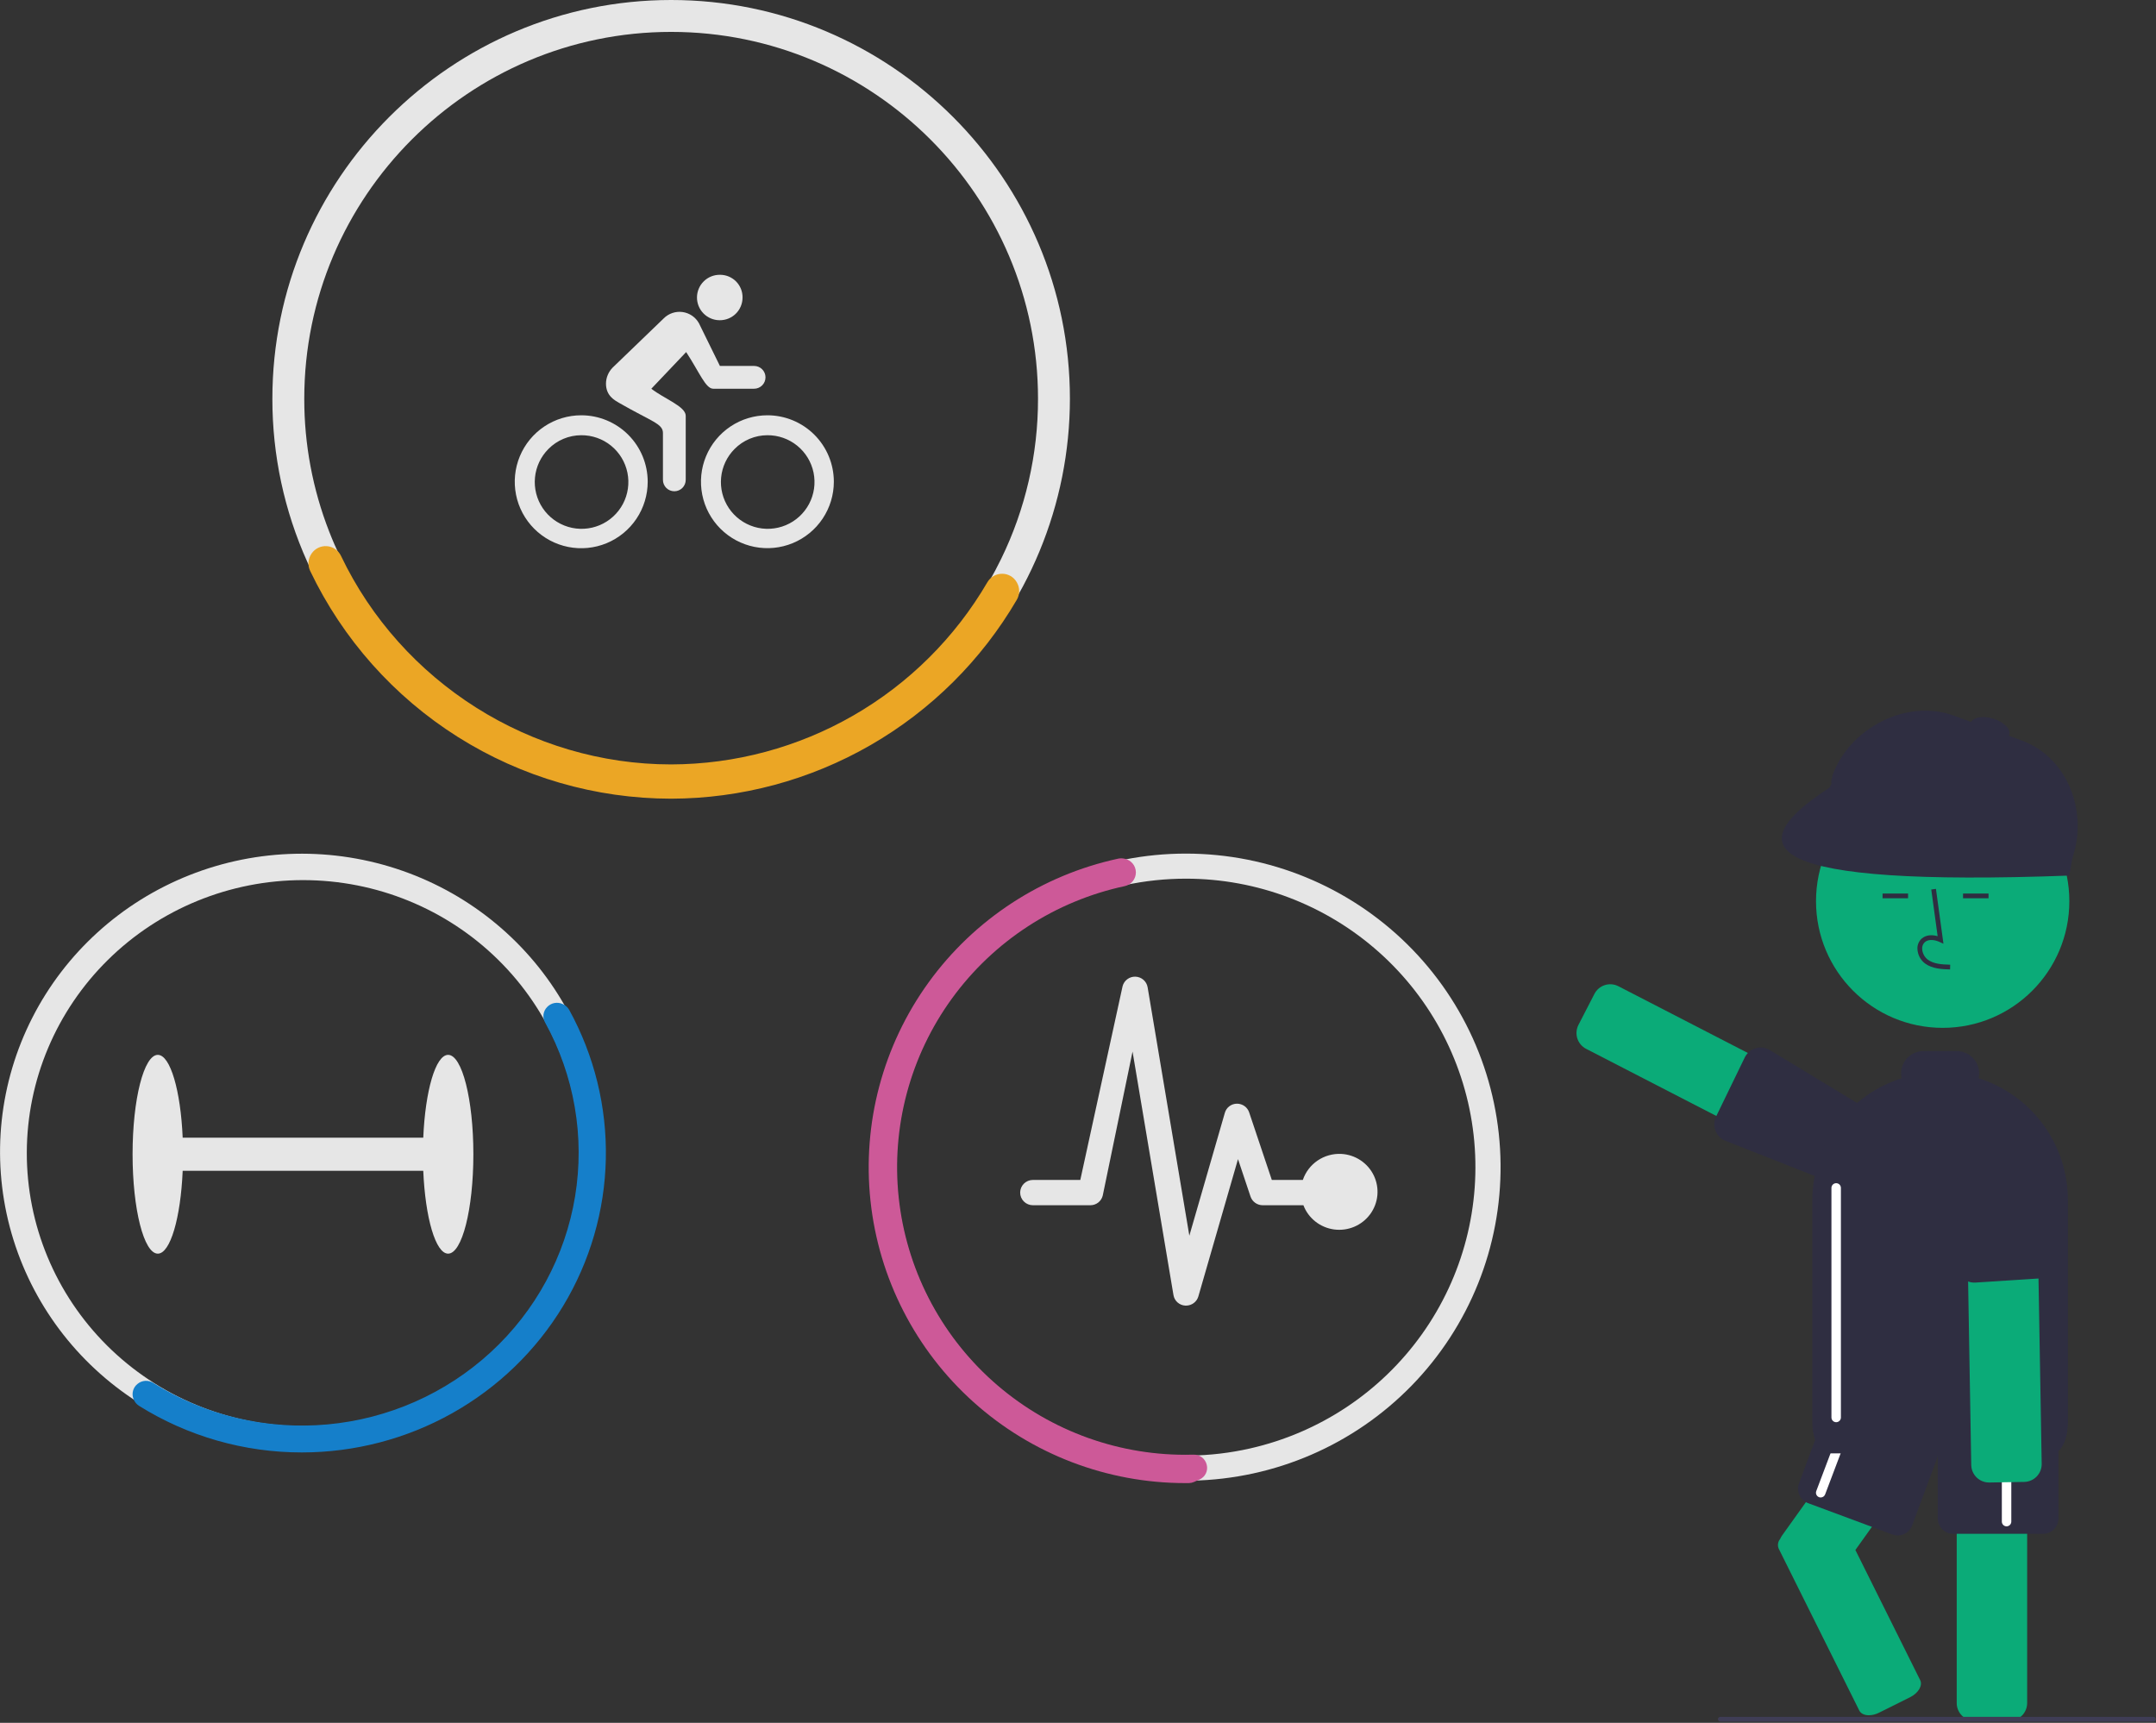 <svg width="911" height="728" viewBox="0 0 911 728" fill="none" xmlns="http://www.w3.org/2000/svg">
<rect x="0" y="0" width="911" height="728" fill="#333333" stroke="none"/>
<g clip-path="url(#clip0_285_2)">
<path d="M752.025 650.512C752.096 650.395 752.173 650.281 752.255 650.172C752.457 649.695 752.712 649.242 753.015 648.822L778.175 613.622L798.905 584.632H834.265L831.765 588.122L827.315 594.352L813.525 613.632L783.975 654.962L811.365 709.982C812.485 712.222 810.575 715.442 807.125 717.162L793.915 723.742C792.603 724.411 791.157 724.774 789.685 724.802C787.825 724.802 786.275 724.112 785.625 722.802L751.575 654.402C751.307 653.77 751.207 653.079 751.286 652.397C751.365 651.715 751.62 651.066 752.025 650.512Z" fill="#0BAB78"/>
<path d="M799.607 648.403L763.987 635.168C762.372 634.566 761.062 633.348 760.344 631.781C759.626 630.215 759.559 628.427 760.157 626.811L770.606 598.689C771.208 597.075 772.426 595.765 773.993 595.047C775.56 594.33 777.347 594.262 778.963 594.86L814.584 608.095C816.198 608.697 817.508 609.915 818.226 611.482C818.944 613.049 819.011 614.836 818.413 616.453L807.964 644.574C807.667 645.374 807.215 646.108 806.634 646.734C806.053 647.359 805.355 647.864 804.579 648.22C803.803 648.575 802.964 648.775 802.111 648.806C801.258 648.838 800.407 648.701 799.607 648.403Z" fill="#2F2E41"/>
<path d="M769.318 632.771C769.078 632.771 768.839 632.727 768.614 632.642C768.118 632.454 767.717 632.077 767.499 631.594C767.28 631.111 767.263 630.56 767.449 630.064L780.528 595.453C780.716 594.957 781.093 594.555 781.576 594.337C782.06 594.119 782.61 594.101 783.106 594.289C783.603 594.476 784.004 594.853 784.222 595.337C784.441 595.82 784.458 596.371 784.27 596.867L771.192 631.478C771.047 631.858 770.791 632.186 770.456 632.417C770.122 632.647 769.725 632.771 769.318 632.771Z" fill="white"/>
<path d="M826.795 719.652V594.642C826.792 594.525 826.799 594.409 826.817 594.294C826.877 592.844 827.36 591.443 828.207 590.264C829.053 589.084 830.226 588.178 831.58 587.657C832.444 587.314 833.365 587.139 834.295 587.142H849.055C851.044 587.144 852.95 587.935 854.356 589.341C855.762 590.747 856.553 592.653 856.555 594.642V719.652C856.553 721.64 855.762 723.547 854.356 724.953C852.95 726.359 851.044 727.15 849.055 727.152H834.295C832.306 727.15 830.4 726.359 828.994 724.953C827.588 723.547 826.797 721.64 826.795 719.652Z" fill="#0BAB78"/>
<path d="M818.785 641.632V611.632C818.787 609.908 819.473 608.256 820.691 607.038C821.91 605.819 823.562 605.134 825.285 605.132H863.285C865.008 605.134 866.661 605.819 867.879 607.038C869.098 608.256 869.783 609.908 869.785 611.632V641.632C869.783 643.355 869.098 645.007 867.879 646.226C866.661 647.444 865.008 648.13 863.285 648.132H825.285C823.562 648.13 821.91 647.444 820.691 646.226C819.473 645.007 818.787 643.355 818.785 641.632Z" fill="#2F2E41"/>
<path d="M847.86 644.966C847.33 644.965 846.821 644.754 846.446 644.379C846.071 644.004 845.86 643.496 845.86 642.966V605.966C845.86 605.435 846.071 604.926 846.446 604.551C846.821 604.176 847.329 603.966 847.86 603.966C848.39 603.966 848.899 604.176 849.274 604.551C849.649 604.926 849.86 605.435 849.86 605.966V642.966C849.859 643.496 849.648 644.004 849.273 644.379C848.898 644.754 848.39 644.965 847.86 644.966Z" fill="white"/>
<path d="M779.526 499.556L670.187 443.186C668.423 442.271 667.093 440.694 666.488 438.801C665.883 436.907 666.053 434.851 666.961 433.083L673.721 419.962C674.637 418.198 676.214 416.868 678.107 416.264C680 415.66 682.056 415.83 683.824 416.737L793.165 473.108C793.715 473.389 794.225 473.741 794.684 474.155C795.939 475.256 796.79 476.747 797.099 478.388C797.409 480.03 797.159 481.728 796.39 483.211L789.629 496.332C789.178 497.208 788.559 497.987 787.806 498.623C787.053 499.26 786.182 499.741 785.243 500.04C784.499 500.271 783.724 500.39 782.945 500.392C781.755 500.39 780.582 500.104 779.526 499.556Z" fill="#0BAB78"/>
<path d="M781.651 502.797L728.493 481.81C726.718 480.917 725.369 479.357 724.742 477.472C724.114 475.587 724.26 473.531 725.146 471.752L737.268 446.768C738.164 444.995 739.723 443.647 741.608 443.017C742.556 442.704 743.557 442.584 744.552 442.662C745.547 442.741 746.517 443.017 747.404 443.474L795.408 472.574C795.595 472.668 795.767 472.788 795.919 472.93C797.143 474.031 797.752 476.675 798.241 478.796L798.319 479.126C798.452 479.696 798.568 480.187 798.685 480.531L798.725 480.663C798.767 480.803 798.811 480.948 798.84 481.081C799.27 482.813 799.064 484.642 798.262 486.236L791.642 499.426C791.01 500.668 790.048 501.713 788.861 502.444C787.675 503.176 786.309 503.566 784.915 503.572C783.781 503.574 782.663 503.309 781.651 502.797Z" fill="#2F2E41"/>
<path d="M820.863 434.329C850.421 434.329 874.382 410.367 874.382 380.81C874.382 351.252 850.421 327.29 820.863 327.29C791.305 327.29 767.344 351.252 767.344 380.81C767.344 410.367 791.305 434.329 820.863 434.329Z" fill="#0BAB78"/>
<path d="M823.987 409.646L824.043 407.646C820.322 407.542 817.042 407.309 814.577 405.508C813.878 404.968 813.304 404.285 812.893 403.503C812.482 402.722 812.244 401.861 812.196 400.979C812.153 400.441 812.234 399.9 812.434 399.398C812.634 398.896 812.947 398.446 813.349 398.085C814.985 396.703 817.618 397.15 819.537 398.03L821.192 398.789L818.018 375.599L816.037 375.87L818.736 395.597C816.129 394.83 813.713 395.16 812.058 396.558C811.422 397.112 810.924 397.806 810.601 398.586C810.278 399.365 810.14 400.208 810.197 401.05C810.256 402.234 810.573 403.392 811.125 404.441C811.678 405.49 812.454 406.405 813.398 407.123C816.565 409.438 820.68 409.553 823.987 409.646Z" fill="#2F2E41"/>
<path d="M806.237 377.571H795.466V379.571H806.237V377.571Z" fill="#2F2E41"/>
<path d="M840.237 377.571H829.466V379.571H840.237V377.571Z" fill="#2F2E41"/>
<path d="M772.076 614.106C768.542 613.902 765.785 608.091 765.785 600.804V507.132C765.784 502.57 766.357 498.026 767.491 493.607L767.491 493.606C767.904 492.018 768.393 490.438 768.944 488.914C772.301 479.533 778.195 471.267 785.969 465.035C786.847 464.318 787.766 463.624 788.697 462.973C793.225 459.778 798.221 457.303 803.507 455.638C803.361 454.979 803.287 454.307 803.285 453.632C803.288 451.113 804.29 448.698 806.071 446.917C807.852 445.136 810.266 444.135 812.785 444.132H826.785C829.304 444.135 831.719 445.136 833.5 446.917C835.28 448.698 836.282 451.113 836.285 453.632C836.284 454.305 836.209 454.977 836.064 455.634C847.006 459.099 856.56 465.958 863.343 475.217C870.125 484.476 873.782 495.654 873.785 507.132V600.804C873.785 608.278 870.93 614.132 867.285 614.132H772.285C772.215 614.133 772.144 614.125 772.076 614.106Z" fill="#2F2E41"/>
<path d="M833.919 622.657C833.297 621.566 832.959 620.337 832.936 619.081L830.832 496.088C830.814 495.103 830.991 494.124 831.352 493.207C831.713 492.291 832.251 491.454 832.936 490.746L832.938 490.744C833.622 490.036 834.438 489.469 835.341 489.076C836.245 488.683 837.216 488.472 838.201 488.455L852.961 488.207C854.82 488.174 856.626 488.833 858.026 490.057C859.427 491.28 860.323 492.981 860.539 494.828C860.571 495.074 860.587 495.322 860.588 495.57L862.699 618.572C862.728 620.56 861.967 622.478 860.585 623.907C859.202 625.336 857.31 626.159 855.322 626.197L840.567 626.451C839.221 626.471 837.894 626.129 836.725 625.462C835.556 624.795 834.587 623.826 833.919 622.657Z" fill="#0BAB78"/>
<path d="M827.716 538.195C827.157 537.212 826.827 536.116 826.751 534.987L827.382 478.004C827.228 476.022 827.868 474.059 829.16 472.547C830.452 471.036 832.291 470.098 834.273 469.941L848.986 468.788C850.777 468.651 852.558 469.158 854.009 470.216C854.16 470.33 854.311 470.47 854.458 470.569C854.826 470.875 855.209 471.162 855.606 471.429L855.925 471.656C858.04 473.153 860.438 474.85 860.554 476.504L869.406 532.099C869.538 533.686 869.153 535.274 868.309 536.625C868.111 536.957 867.884 537.271 867.632 537.564C867.411 537.824 867.17 538.067 866.911 538.289C865.69 539.387 864.14 540.049 862.503 540.173L834.812 541.959C833.394 542.068 831.974 541.773 830.718 541.106C829.462 540.44 828.421 539.43 827.716 538.195Z" fill="#2F2E41"/>
<path d="M775.86 600.966C775.33 600.965 774.821 600.754 774.446 600.379C774.071 600.004 773.86 599.496 773.86 598.966V501.966C773.86 501.435 774.071 500.926 774.446 500.551C774.821 500.176 775.329 499.966 775.86 499.966C776.39 499.966 776.899 500.176 777.274 500.551C777.649 500.926 777.86 501.435 777.86 501.966V598.966C777.859 599.496 777.648 600.004 777.273 600.379C776.898 600.754 776.39 600.965 775.86 600.966Z" fill="white"/>
<path d="M869.401 368.096L776.428 334.083C775.934 333.903 775.481 333.627 775.095 333.271C774.708 332.916 774.395 332.488 774.174 332.011C773.953 331.535 773.827 331.02 773.805 330.495C773.783 329.97 773.865 329.446 774.045 328.953L774.36 327.466C781.621 307.617 805.688 295.126 825.536 302.387L854.146 312.853C873.994 320.114 882.621 343.617 875.36 363.466L874.532 365.714C874.168 366.71 873.422 367.521 872.46 367.967C871.498 368.414 870.398 368.46 869.401 368.096Z" fill="#2F2E41"/>
<path d="M874.41 369.983C744.822 374.765 733.499 358.482 772.983 332.879L781.36 317.466L877.36 352.466L874.41 369.983Z" fill="#2F2E41"/>
<path d="M849 310.412C849.716 308.032 846.651 305.007 842.155 303.656C837.66 302.305 833.435 303.139 832.72 305.519C832.004 307.899 835.069 310.924 839.565 312.275C844.06 313.626 848.285 312.792 849 310.412Z" fill="#2F2E41"/>
<path d="M283.586 0C190.67 0 115.089 75.581 115.089 168.497C115.062 192.281 120.098 215.799 129.863 237.486C156.269 296.096 215.23 336.994 283.586 336.994C328.266 336.969 371.11 319.209 402.704 287.615C434.298 256.021 452.058 213.178 452.083 168.497C452.083 75.581 376.488 0 283.586 0ZM422.993 236.233C410.27 262.383 390.453 284.431 365.805 299.863C341.156 315.295 312.667 323.491 283.586 323.514C217.899 323.514 161.621 282.441 139.096 224.627C132.115 206.738 128.545 187.7 128.568 168.497C128.568 83.022 198.111 13.48 283.586 13.48C369.061 13.48 438.603 83.022 438.603 168.497C438.632 191.97 433.293 215.14 422.993 236.233Z" fill="#E6E6E6"/>
<path d="M283.586 337.494C251.669 337.468 220.411 328.415 193.42 311.381C166.429 294.347 144.807 270.027 131.049 241.228C130.5 240.079 130.262 238.807 130.358 237.538C130.454 236.269 130.881 235.047 131.597 233.994L131.687 233.862C132.402 232.827 133.376 231.997 134.513 231.458C135.649 230.918 136.908 230.686 138.162 230.787C139.416 230.887 140.622 231.316 141.658 232.029C142.695 232.743 143.525 233.716 144.066 234.852C169.63 288.408 224.394 323.014 283.586 323.014C310.635 322.945 337.197 315.806 360.636 302.303C384.074 288.8 403.576 269.404 417.204 246.038C417.838 244.941 418.751 244.031 419.85 243.401C420.95 242.77 422.196 242.443 423.463 242.45C424.717 242.447 425.949 242.778 427.032 243.41C428.115 244.041 429.011 244.95 429.625 246.043L429.704 246.181C430.328 247.283 430.652 248.53 430.646 249.797C430.639 251.064 430.301 252.307 429.666 253.403C414.756 278.933 393.432 300.124 367.808 314.874C342.185 329.624 313.152 337.422 283.586 337.494Z" fill="#EBA625"/>
<path d="M245.608 183.908C250.188 183.879 254.636 185.44 258.193 188.324C261.75 191.209 264.196 195.239 265.113 199.727C266.029 204.214 265.36 208.88 263.219 212.929C261.078 216.978 257.598 220.158 253.373 221.927C249.149 223.695 244.441 223.943 240.054 222.627C235.667 221.311 231.873 218.514 229.319 214.712C226.766 210.91 225.611 206.339 226.051 201.781C226.492 197.222 228.502 192.958 231.737 189.716C233.55 187.878 235.71 186.419 238.091 185.422C240.472 184.425 243.027 183.911 245.608 183.908ZM245.608 175.484C240.053 175.481 234.621 177.125 230 180.209C225.38 183.293 221.777 187.677 219.649 192.809C217.52 197.94 216.961 203.587 218.042 209.036C219.123 214.485 221.795 219.492 225.721 223.422C229.647 227.352 234.65 230.03 240.098 231.117C245.546 232.203 251.194 231.65 256.328 229.527C261.461 227.404 265.85 223.806 268.939 219.189C272.027 214.571 273.678 209.142 273.681 203.586C273.685 196.137 270.729 188.991 265.464 183.721C260.2 178.451 253.057 175.488 245.608 175.484ZM304.13 135.315C306.671 135.328 309.113 134.331 310.919 132.544C312.724 130.756 313.746 128.325 313.759 125.784C313.759 125.751 313.759 125.719 313.759 125.687C313.771 124.442 313.537 123.207 313.072 122.053C312.607 120.898 311.918 119.847 311.047 118.958C310.175 118.07 309.137 117.362 307.992 116.875C306.846 116.387 305.616 116.13 304.371 116.118C304.311 116.118 304.251 116.118 304.191 116.118C301.645 116.094 299.194 117.083 297.377 118.866C295.56 120.649 294.526 123.081 294.502 125.626C294.478 128.172 295.466 130.623 297.249 132.44C299.032 134.256 301.464 135.291 304.01 135.315C304.05 135.315 304.09 135.315 304.13 135.315ZM324.26 183.908C328.84 183.879 333.288 185.44 336.845 188.324C340.402 191.209 342.848 195.239 343.765 199.727C344.681 204.214 344.012 208.88 341.871 212.929C339.73 216.978 336.25 220.158 332.025 221.927C327.801 223.696 323.093 223.943 318.706 222.627C314.319 221.311 310.525 218.514 307.971 214.712C305.418 210.91 304.263 206.339 304.704 201.781C305.144 197.222 307.154 192.958 310.389 189.716C312.202 187.878 314.362 186.419 316.743 185.422C319.124 184.425 321.679 183.911 324.26 183.908ZM324.26 175.484C318.708 175.484 313.28 177.13 308.663 180.215C304.047 183.299 300.449 187.684 298.324 192.813C296.199 197.943 295.643 203.588 296.726 209.033C297.81 214.479 300.483 219.481 304.409 223.407C308.335 227.333 313.338 230.007 318.783 231.09C324.229 232.173 329.873 231.617 335.003 229.492C340.132 227.368 344.517 223.769 347.602 219.153C350.686 214.536 352.333 209.109 352.333 203.556C352.333 199.87 351.607 196.219 350.196 192.813C348.785 189.407 346.717 186.313 344.11 183.706C341.504 181.099 338.409 179.031 335.003 177.621C331.597 176.21 327.946 175.484 324.26 175.484Z" fill="#E6E6E6"/>
<path d="M318.633 154.632H304.191L295.314 136.549C294.598 135.281 293.598 134.196 292.391 133.38C291.185 132.564 289.806 132.04 288.362 131.847C286.918 131.655 285.45 131.8 284.072 132.271C282.694 132.742 281.444 133.527 280.421 134.563L258.847 155.354C257.081 157.157 256.079 159.571 256.049 162.094C256.049 167.33 259.84 169.195 261.615 170.248C275.305 178.131 280.12 179.004 280.12 182.946V202.774C280.12 204.051 280.627 205.275 281.53 206.178C282.432 207.081 283.657 207.588 284.934 207.588C286.211 207.588 287.435 207.081 288.338 206.178C289.241 205.275 289.748 204.051 289.748 202.774V175.694C289.748 171.723 280.601 168.473 275.215 164.261L289.928 148.765C295.555 157.34 298.143 164.261 301.362 164.261H318.633C319.91 164.263 321.135 163.757 322.04 162.856C322.944 161.955 323.453 160.731 323.455 159.454C323.457 158.177 322.952 156.952 322.051 156.048C321.149 155.143 319.925 154.634 318.649 154.632L318.633 154.632Z" fill="#E6E6E6"/>
<path d="M189.351 445.742C184.067 445.742 179.693 460.886 178.845 480.742H77.192C76.344 460.886 71.969 445.742 66.685 445.742C60.794 445.742 56.018 464.546 56.018 487.742C56.018 510.938 60.794 529.742 66.685 529.742C71.969 529.742 76.344 514.598 77.192 494.742H178.845C179.693 514.598 184.067 529.742 189.351 529.742C195.242 529.742 200.018 510.938 200.018 487.742C200.018 464.546 195.242 445.742 189.351 445.742Z" fill="#E6E6E6"/>
<path d="M238.86 425.35C223.749 398.585 199.283 378.18 170.044 367.957C140.805 357.734 108.799 358.394 80.016 369.813C51.234 381.232 27.651 402.627 13.682 429.992C-0.287 457.358 -3.683 488.816 4.129 518.478C11.941 548.14 30.425 573.971 56.121 591.134C81.817 608.297 112.963 615.616 143.726 611.719C174.489 607.823 202.761 592.979 223.247 569.967C243.732 546.954 255.028 517.352 255.018 486.702C255.011 465.225 249.449 444.106 238.86 425.35ZM127.478 602.647C96.566 602.491 66.978 590.226 45.204 568.542C23.43 546.857 11.247 517.525 11.327 486.976C11.407 456.427 23.744 427.157 45.631 405.585C67.518 384.012 97.17 371.899 128.082 371.901C158.994 371.903 188.644 384.02 210.529 405.595C232.413 427.171 244.746 456.442 244.822 486.991C244.897 517.54 232.711 546.871 210.934 568.552C189.157 590.234 159.568 602.495 128.656 602.647C128.263 602.649 127.87 602.649 127.478 602.647Z" fill="#E6E6E6"/>
<path d="M127.549 613.742C103.183 613.753 79.317 606.921 58.745 594.044C57.718 593.398 56.925 592.447 56.481 591.328L56.417 591.164C55.97 590.056 55.897 588.835 56.207 587.682C56.518 586.53 57.196 585.506 58.141 584.762C59.055 584.004 60.192 583.556 61.384 583.485C62.576 583.413 63.76 583.721 64.761 584.363C86.626 598.086 112.495 604.258 138.305 601.909C164.114 599.561 188.401 588.826 207.35 571.389C226.299 553.953 238.836 530.804 242.992 505.579C247.148 480.354 242.688 454.482 230.311 432.029C229.731 430.999 229.501 429.813 229.656 428.645C229.812 427.478 230.343 426.39 231.173 425.543C231.992 424.664 233.076 424.068 234.265 423.842C235.454 423.617 236.685 423.774 237.777 424.29L237.937 424.364C239.032 424.87 239.936 425.705 240.519 426.75C251.113 446.041 256.444 467.713 255.991 489.646C255.538 511.578 249.317 533.019 237.935 551.869C226.553 570.718 210.402 586.33 191.062 597.176C171.723 608.022 149.858 613.73 127.609 613.742H127.549Z" fill="#157FCA"/>
<path d="M501.089 360.697C483.625 360.689 466.329 364.11 450.192 370.764C434.054 377.418 419.39 387.174 407.037 399.476C394.683 411.778 384.883 426.384 378.196 442.461C371.508 458.538 368.065 475.77 368.062 493.173C368.058 510.576 371.496 527.809 378.177 543.888C384.859 559.967 394.654 574.577 407.002 586.884C419.351 599.19 434.012 608.952 450.147 615.611C466.282 622.271 483.576 625.698 501.041 625.697H501.089C501.951 625.697 502.795 625.697 503.657 625.661C538.694 624.989 572.048 610.561 596.466 585.515C620.885 560.469 634.394 526.83 634.055 491.912C633.717 456.994 619.559 423.621 594.659 399.049C569.76 374.478 536.132 360.695 501.089 360.697ZM528.189 612.06C511.406 615.858 494.007 616.084 477.129 612.724C460.252 609.363 444.276 602.491 430.246 592.558C416.215 582.624 404.447 569.852 395.709 555.077C386.971 540.301 381.46 523.854 379.536 506.811C377.613 489.768 379.32 472.513 384.547 456.172C389.773 439.832 398.401 424.774 409.867 411.984C421.333 399.193 435.378 388.957 451.084 381.945C466.791 374.933 483.806 371.303 501.017 371.291H501.089C531.174 371.289 560.204 382.334 582.631 402.315C605.059 422.296 619.311 449.811 622.664 479.602C626.018 509.394 618.237 539.372 600.808 563.807C583.38 588.242 557.527 605.421 528.189 612.06Z" fill="#E6E6E6"/>
<path d="M500.787 626.697C467.786 626.696 435.95 614.519 411.404 592.507C386.858 570.495 371.335 540.203 367.822 507.459C364.308 474.714 373.052 441.83 392.372 415.131C411.692 388.432 440.222 369.805 472.475 362.832C473.269 362.663 474.088 362.652 474.885 362.801L475.163 362.854C476.501 363.113 477.709 363.824 478.582 364.869C479.455 365.913 479.941 367.226 479.957 368.586C479.973 369.946 479.518 371.27 478.669 372.334C477.82 373.399 476.63 374.138 475.298 374.428C445.897 380.718 419.868 397.642 402.225 421.94C384.582 446.237 376.573 476.19 379.74 506.029C382.908 535.868 397.027 563.482 419.38 583.552C441.732 603.622 470.736 614.728 500.805 614.732C501.981 614.721 503.125 614.716 504.286 614.682C505.58 614.629 506.852 615.032 507.879 615.82C508.906 616.609 509.622 617.733 509.901 618.996C510.208 620.216 510.072 621.504 509.517 622.634C508.963 623.763 508.026 624.66 506.872 625.166C506.089 625.525 505.302 625.877 504.512 626.222C503.846 626.516 503.128 626.675 502.4 626.688C501.864 626.697 501.329 626.697 500.787 626.697Z" fill="#CD5998"/>
<path d="M566.752 487.596C563.205 487.42 559.697 488.399 556.764 490.385C553.831 492.37 551.633 495.252 550.507 498.592H537.396L527.824 470.051C527.469 468.981 526.783 468.05 525.863 467.39C524.943 466.73 523.837 466.374 522.701 466.374H522.6C521.448 466.392 520.333 466.779 519.422 467.478C518.51 468.177 517.852 469.15 517.545 470.251L502.547 522.153L484.92 417.179C484.715 415.964 484.095 414.856 483.164 414.041C482.233 413.225 481.047 412.752 479.806 412.701C478.565 412.65 477.344 413.025 476.348 413.761C475.352 414.497 474.642 415.551 474.337 416.745L456.474 498.592H436.454C435.024 498.592 433.652 499.155 432.641 500.158C431.63 501.161 431.062 502.521 431.062 503.939C431.062 505.357 431.63 506.717 432.641 507.72C433.652 508.723 435.024 509.286 436.454 509.286H460.721C461.922 509.288 463.089 508.891 464.036 508.158C464.983 507.425 465.655 506.398 465.945 505.242L478.55 444.35L495.84 547.252C496.037 548.451 496.644 549.546 497.558 550.355C498.472 551.164 499.638 551.637 500.861 551.697H501.165C502.337 551.695 503.476 551.316 504.412 550.617C505.348 549.918 506.03 548.936 506.355 547.82L523.106 489.802L528.397 505.61C528.758 506.676 529.446 507.603 530.364 508.263C531.283 508.922 532.386 509.28 533.52 509.286H550.743C551.772 511.99 553.52 514.368 555.8 516.169C558.08 517.97 560.808 519.127 563.696 519.517C566.585 519.907 569.526 519.516 572.208 518.386C574.891 517.255 577.216 515.427 578.938 513.095C580.659 510.762 581.714 508.012 581.989 505.134C582.265 502.257 581.751 499.359 580.503 496.747C579.254 494.135 577.318 491.906 574.897 490.295C572.477 488.685 569.663 487.752 566.752 487.596Z" fill="#E6E6E6"/>
<path d="M909.915 727.466H726.915C726.65 727.466 726.395 727.36 726.208 727.173C726.02 726.985 725.915 726.731 725.915 726.466C725.915 726.2 726.02 725.946 726.208 725.758C726.395 725.571 726.65 725.466 726.915 725.466H909.915C910.18 725.466 910.435 725.571 910.622 725.758C910.81 725.946 910.915 726.2 910.915 726.466C910.915 726.731 910.81 726.985 910.622 727.173C910.435 727.36 910.18 727.466 909.915 727.466Z" fill="#3F3D56"/>
</g>
<defs>
<clipPath id="clip0_285_2">
<rect width="910.915" height="727.466" fill="white"/>
</clipPath>
</defs>
</svg>
